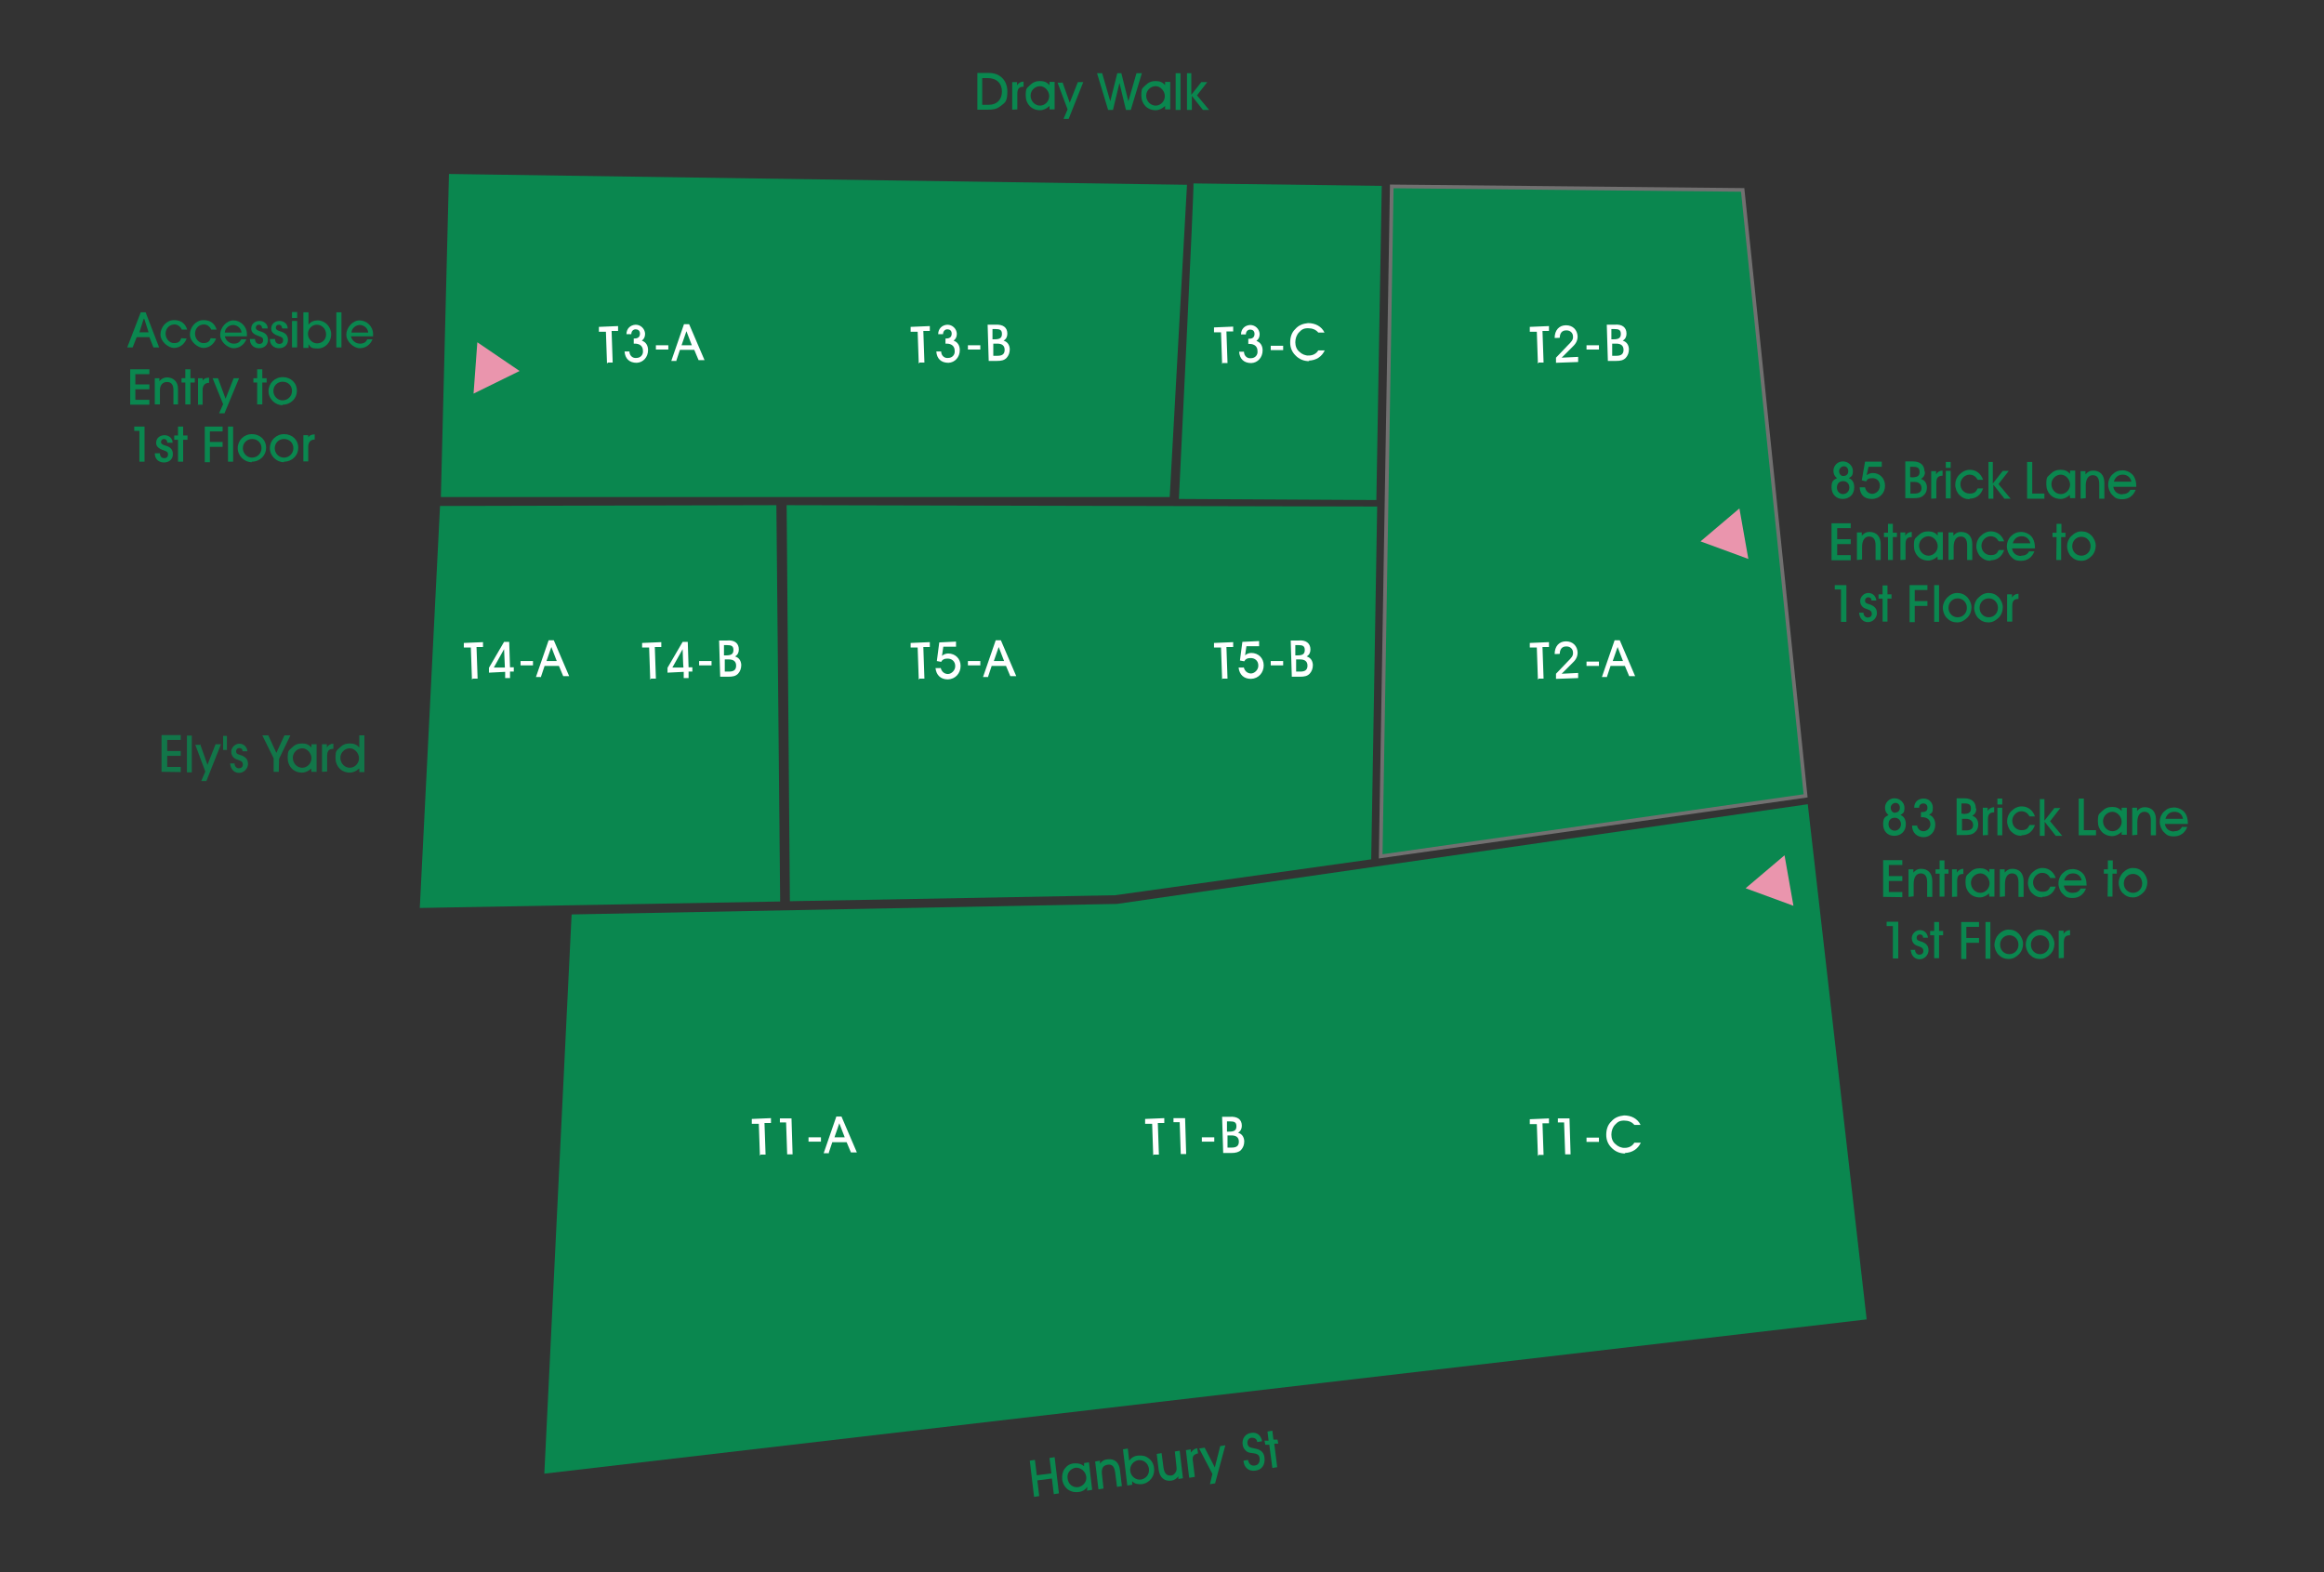 <?xml version="1.0" encoding="utf-8"?>
<!-- Generator: Adobe Illustrator 22.1.0, SVG Export Plug-In . SVG Version: 6.00 Build 0)  -->
<svg version="1.1" id="Layer_1" xmlns="http://www.w3.org/2000/svg" xmlns:xlink="http://www.w3.org/1999/xlink" x="0px" y="0px"
	 viewBox="0 0 860.3 581.9" style="enable-background:new 0 0 860.3 581.9;" xml:space="preserve">
<rect x="0" y="0" width="860.3" height="581.9" fill="#333333" stroke="none"/>
<style type="text/css">
	.st0{fill:#0A874F;}
	.st1{opacity:0.8;}
	.st2{fill:#0A874F;stroke:#717070;stroke-width:1.356;}
	.st3{fill:#FFFFFF;}
	.st4{fill:#EA95AD;}
</style>
<g id="Dray_Walk_">
	<g>
		<path class="st0" d="M361.8,40.6V27h4.3c4.1,0,6.8,2.8,6.8,6.8s-0.9,4.2-2.7,5.6c-1.5,1.1-2.8,1.2-4.6,1.2H361.8L361.8,40.6z
			 M366,38.8c3,0,4.9-1.9,4.9-4.9s-1.9-5-5.3-5h-2v9.9C363.6,38.8,366,38.8,366,38.8z"/>
		<path class="st0" d="M374.7,40.6V30.4h1.8v1.2c0.5-0.9,1.4-1.4,2.4-1.4v1.9c-1.8,0-2.3,0.9-2.3,2.7v5.7L374.7,40.6L374.7,40.6
			L374.7,40.6z"/>
		<path class="st0" d="M388.4,39.3c-0.9,0.9-2.2,1.5-3.4,1.5c-3.1,0-5.3-2.3-5.3-5.4s0.5-2.7,1.5-3.8c1.1-1.1,2.2-1.6,3.8-1.6
			c1.6,0,2.6,0.5,3.5,1.5v-1.2h1.9v10.2h-1.9v-1.2L388.4,39.3L388.4,39.3z M385,39.1c1.8,0,3.4-1.6,3.4-3.5s-1.6-3.7-3.4-3.7
			s-3.5,1.5-3.5,3.5C381.5,37.4,383.1,39.1,385,39.1z"/>
		<path class="st0" d="M393.3,30.4L396,38l3-7.6h2L395.6,44h-1.9l1.5-3.5l-3.7-9.9h2h-0.3L393.3,30.4L393.3,30.4z"/>
		<path class="st0" d="M408,27.1l3,10.4l2.6-10.4h1.5l2.6,10.4l3-10.4h2l-4.1,13.6h-1.8l-2.4-10l-2.4,10h-1.8l-4.1-13.6h2H408
			L408,27.1z"/>
		<path class="st0" d="M431.2,39.3c-0.9,0.9-2.2,1.5-3.4,1.5c-3.1,0-5.3-2.3-5.3-5.4s0.5-2.7,1.5-3.8c1.1-1.1,2.2-1.6,3.8-1.6
			c1.6,0,2.6,0.5,3.5,1.5v-1.2h1.9v10.2h-1.9v-1.2L431.2,39.3L431.2,39.3z M427.8,39.1c1.8,0,3.4-1.6,3.4-3.5s-1.6-3.7-3.4-3.7
			s-3.5,1.5-3.5,3.5C424.3,37.4,425.9,39.1,427.8,39.1z"/>
		<path class="st0" d="M435.2,27.1h1.8v13.6h-1.8V27.1z"/>
		<path class="st0" d="M439.2,27.1h1.8v8l3.7-4.7h2.2l-3.8,4.9l4.5,5.4h-2.3l-4.1-5.2v5.2h-1.8V27.1H439.2z"/>
	</g>
</g>
<g id="Ely_s_Yard_Entrance_" class="st1">
	<g>
		<path class="st0" d="M59.8,285.7v-13.6h7.1v1.8h-5v4.1h5v1.8h-5v4.1h5v1.9L59.8,285.7L59.8,285.7z"/>
		<path class="st0" d="M69.2,272.3H71v13.6h-1.8V272.3z"/>
		<path class="st0" d="M74.1,275.5l2.7,7.6l3-7.6h2l-5.4,13.6h-1.9l1.5-3.5l-3.7-9.9h2H74v-0.2H74.1z"/>
		<path class="st0" d="M84,277.6h-1.4v-5.2H84V277.6z"/>
		<path class="st0" d="M86.8,282.5c0,1.1,0.7,1.9,1.6,1.9s1.5-0.5,1.5-1.4c0-0.8-0.4-1.2-1.2-1.5c-0.9-0.4-1.6-0.5-2-0.9
			c-0.7-0.5-1.1-1.4-1.1-2.3c0-1.6,1.4-3,3-3s2.8,1.1,3,2.8h-1.8c0-0.8-0.5-1.2-1.2-1.2s-1.2,0.5-1.2,1.2c0,1.1,0.8,1.1,2.2,1.6
			c1.5,0.7,2.2,1.5,2.2,3.1s-1.4,3.3-3.3,3.3s-3.1-1.4-3.3-3.5H87l0,0L86.8,282.5z"/>
		<path class="st0" d="M103.2,285.7h-1.9v-5l-4.2-8.5h2.2l3,6.5l3-6.5h2.2l-4.2,8.7L103.2,285.7L103.2,285.7z"/>
		<path class="st0" d="M115.2,284.5c-0.9,0.9-2.2,1.5-3.4,1.5c-3.1,0-5.3-2.3-5.3-5.4s0.5-2.7,1.5-3.8c1.1-1.1,2.2-1.6,3.8-1.6
			s2.6,0.5,3.5,1.5v-1.2h1.9v10.2h-1.9L115.2,284.5L115.2,284.5L115.2,284.5z M111.9,284.2c1.8,0,3.4-1.6,3.4-3.5s-1.6-3.7-3.4-3.7
			s-3.5,1.5-3.5,3.5C108.4,282.6,110,284.2,111.9,284.2z"/>
		<path class="st0" d="M119.2,285.7v-10.2h1.8v1.2c0.5-0.9,1.4-1.4,2.4-1.4v1.9c-1.8,0-2.3,0.9-2.3,2.7v5.7L119.2,285.7L119.2,285.7
			z"/>
		<path class="st0" d="M132.9,284.5c-0.9,0.9-2.2,1.5-3.4,1.5c-3.1,0-5.3-2.3-5.3-5.4s0.5-2.7,1.5-3.8c1.1-1.1,2.2-1.6,3.8-1.6
			s2.6,0.5,3.5,1.5v-4.5h1.9v13.6H133v-1.2L132.9,284.5L132.9,284.5z M129.5,284.2c1.8,0,3.4-1.6,3.4-3.5s-1.6-3.7-3.4-3.7
			s-3.5,1.5-3.5,3.5C126,282.6,127.6,284.2,129.5,284.2z"/>
	</g>
</g>
<g id="Hanbury_St_">
	<g>
		<path class="st0" d="M382.8,554.1l-1.6-13.4l1.9-0.3l0.7,5.7l5.4-0.7l-0.7-5.7l1.9-0.3l1.6,13.4l-1.9,0.3l-0.7-5.8L384,548
			l0.7,5.8L382.8,554.1z"/>
		<path class="st0" d="M402.5,550.4c-0.8,1.1-1.9,1.8-3.3,1.9c-3.1,0.4-5.6-1.6-6-4.7c-0.1-1.4,0.1-2.8,0.9-3.9c0.9-1.2,2-1.9,3.5-2
			c1.4-0.1,2.6,0.1,3.7,1.1v-1.2c-0.1,0,1.8-0.3,1.8-0.3l1.2,10.2l-1.9,0.3L402.5,550.4L402.5,550.4L402.5,550.4z M399.1,550.5
			c1.8-0.3,3.3-2,3-3.9c-0.3-2-2-3.4-3.9-3.3c-1.9,0.3-3.3,1.9-3,3.9C395.4,549.5,397.2,550.7,399.1,550.5z"/>
		<path class="st0" d="M406.6,551.2l-1.2-10.2l1.8-0.3v1.1c0.8-1.1,1.6-1.5,2.8-1.6c2.6-0.3,4.3,1.1,4.6,4.1l0.7,5.8l-1.8,0.3
			l-0.7-5.4c-0.3-2.2-1.2-3.1-2.8-2.8c-1.9,0.3-2.4,1.6-2,4.2l0.5,4.6l-1.8,0.3L406.6,551.2L406.6,551.2z"/>
		<path class="st0" d="M419.2,549.6l-1.9,0.3l-1.6-13.4l1.8-0.3l0.5,4.5c0.8-1.1,1.9-1.8,3.4-1.9c1.5-0.1,2.7,0.1,3.9,1.1
			c1.1,0.8,1.8,2.2,1.9,3.5c0.4,3-1.6,5.6-4.6,6c-1.2,0.1-2.6-0.1-3.5-1.1v1.2h0.1L419.2,549.6z M422.3,547.7c1.9-0.3,3.3-1.9,3-4.1
			c-0.3-2-2-3.3-3.9-3.1c-1.8,0.3-3.3,2-3,4.1c0.3,1.9,2,3.3,3.8,3.1H422.3z"/>
		<path class="st0" d="M436.2,547.6v-1.1c-0.7,0.9-1.6,1.5-2.7,1.6c-2.4,0.3-4.2-1.1-4.6-4.1l-0.7-5.8l1.8-0.3l0.7,5.3
			c0.3,2.2,1.2,3.1,2.7,3c0.9,0,1.6-0.7,2-1.6c0.3-0.7,0.1-1.6,0-2.7l-0.5-4.6l1.8-0.3l1.2,10.2l-1.8,0.3L436.2,547.6L436.2,547.6z"
			/>
		<path class="st0" d="M440.2,547l-1.2-10.2l1.8-0.3v1.2c0.7-0.9,1.4-1.5,2.4-1.6l0.3,1.9c-1.8,0.4-2.2,1.2-1.9,3l0.7,5.7l-1.8,0.3
			L440.2,547L440.2,547z"/>
		<path class="st0" d="M446,536l3.7,7.2l2-7.9l1.9-0.3l-3.8,14.1l-1.9,0.3l0.9-3.8l-4.9-9.4l1.9-0.3l0,0h0.2V536z"/>
		<path class="st0" d="M462,540.5c0.3,1.4,1.2,2.2,2.4,2c1.4-0.1,2-1.2,1.9-2.6c-0.1-1.5-1.1-1.8-2.6-2c-0.9-0.1-1.9-0.1-2.8-1.2
			c-0.5-0.5-0.8-1.2-0.9-2c-0.3-2.3,1.1-4.1,3.3-4.3c2-0.3,3.5,0.9,3.9,3.1l-1.8,0.3c-0.1-1.1-0.9-1.6-2-1.6s-1.8,1.1-1.6,2.2
			c0,0.4,0.3,0.8,0.5,1.1c0.7,0.5,1.6,0.5,2.7,0.8c1.9,0.4,3,1.6,3.1,3.4c0.3,2.6-1.1,4.5-3.5,4.7c-2.3,0.3-4.1-1.1-4.3-3.7l1.8-0.3
			l0,0L462,540.5z"/>
		<path class="st0" d="M469.9,534.8h-1.5c0,0.1-0.3-1.5-0.3-1.5h1.5c0-0.1-0.4-3.4-0.4-3.4l1.8-0.3l0.4,3.3h1.5
			c0-0.1,0.3,1.5,0.3,1.5h-1.5c0,0.1,1.1,8.7,1.1,8.7l-1.8,0.3l-1.1-8.4l0,0V534.8z"/>
	</g>
</g>
<g id="_1st_Floor_-2">
	<g>
		<path class="st0" d="M678.7,174.3c0-1.9,1.5-3.5,3.5-3.5s3.7,1.6,3.7,3.5s-0.5,2-1.5,2.7c1.4,0.5,2,1.8,2,3.4
			c0,2.6-1.8,4.3-4.3,4.3s-4.1-1.9-4.1-4.3s0.7-2.7,2-3.4C679.1,176.3,678.7,175.3,678.7,174.3z M682.2,182.9c1.4,0,2.4-1.1,2.4-2.4
			c0-1.4-0.9-2.4-2.3-2.4s-2.3,0.9-2.3,2.4s1.1,2.4,2.3,2.4l0,0H682.2z M682.4,176.2c1.1,0,1.8-0.7,1.8-1.8s-0.7-1.8-1.6-1.8
			c-0.9,0-1.8,0.8-1.8,1.8S681.5,176.3,682.4,176.2L682.4,176.2L682.4,176.2z"/>
		<path class="st0" d="M690.4,180.4c0.3,1.5,1.4,2.4,2.7,2.4s2.8-1.2,2.8-3s-1.2-2.8-2.8-2.8s-1.8,0.4-2.3,1.2l-1.6-0.4l1.2-6.9h6.2
			v1.9h-4.9l-0.7,3.1c0.7-0.5,1.4-0.8,2.3-0.8c2.6,0,4.5,2,4.5,4.7s-2,4.9-4.9,4.9s-4.3-1.6-4.5-4.3L690.4,180.4L690.4,180.4
			L690.4,180.4z"/>
		<path class="st0" d="M712.6,174.7c0,1.1-0.5,2-1.5,2.6c1.4,0.4,2.2,1.6,2.2,3.1s-0.5,2.4-1.4,3.1c-0.9,0.8-2.2,0.9-3.5,0.9h-3.1
			v-13.6h2.8c2.8,0,4.3,1.4,4.3,3.7l0,0L712.6,174.7z M708.7,182.7c1.8,0,2.6-0.7,2.6-2c0-1.4-0.9-2.3-2.6-2.3h-1.5v4.3H708.7z
			 M707.8,176.7c1.9,0,2.8-0.5,2.8-2s-0.8-1.9-2.4-1.9h-1.1v3.8L707.8,176.7L707.8,176.7z"/>
		<path class="st0" d="M714.9,184.6v-10.2h1.8v1.2c0.5-0.9,1.4-1.4,2.4-1.4v1.9c-1.8,0-2.3,0.9-2.3,2.7v5.7L714.9,184.6L714.9,184.6
			L714.9,184.6z"/>
		<path class="st0" d="M720.3,173.2V171h1.8v2.2H720.3z M720.3,174.3h1.8v10.2h-1.8V174.3z"/>
		<path class="st0" d="M729.1,184.8c-1.5,0-2.7-0.5-3.8-1.6c-0.9-0.9-1.5-2.4-1.5-3.8s0.5-2.7,1.5-3.7c1.1-1.1,2.4-1.8,3.9-1.8
			c2.3,0,4.1,1.4,4.9,3.7h-2c-0.7-1.2-1.6-1.9-3.1-1.9s-3.3,1.5-3.3,3.5s1.5,3.5,3.4,3.5s2.4-0.7,3-1.9h2c-0.8,2.4-2.6,3.8-5,3.8
			l0,0L729.1,184.8L729.1,184.8z"/>
		<path class="st0" d="M735.9,171h1.8v8l3.7-4.7h2.2l-3.8,4.9l4.5,5.4H742l-4.1-5.2v5.2h-1.8V171l0,0H735.9z"/>
		<path class="st0" d="M750.4,184.6V171h1.9v11.7h4.5v1.9L750.4,184.6L750.4,184.6z"/>
		<path class="st0" d="M766.2,183.2c-0.9,0.9-2.2,1.5-3.4,1.5c-3.1,0-5.3-2.3-5.3-5.4c0-3.1,0.5-2.7,1.5-3.8
			c1.1-1.1,2.2-1.6,3.8-1.6s2.6,0.5,3.5,1.5v-1.2h1.9v10.2h-1.9L766.2,183.2L766.2,183.2L766.2,183.2z M762.9,182.9
			c1.8,0,3.4-1.6,3.4-3.5s-1.6-3.7-3.4-3.7c-1.8,0-3.5,1.5-3.5,3.5C759.4,181.3,761,182.9,762.9,182.9z"/>
		<path class="st0" d="M770.2,184.6v-10.2h1.8v1.2c0.8-0.9,1.6-1.4,2.8-1.4c2.6,0,4.2,1.6,4.2,4.6v5.8h-1.9v-5.4
			c0-2.2-0.8-3.3-2.4-3.3c-1.6,0-2.6,1.4-2.6,3.9v4.6L770.2,184.6L770.2,184.6L770.2,184.6z"/>
		<path class="st0" d="M785.8,182.9c1.2,0,2.3-0.5,2.8-1.6h2c-0.9,2.3-2.7,3.5-4.9,3.5s-2.7-0.5-3.8-1.6c-0.9-0.9-1.5-2.4-1.5-3.8
			c0-1.4,0.5-2.7,1.5-3.7c1.1-1.1,2.3-1.6,3.8-1.6s3.4,0.8,4.3,2.4c0.5,0.9,0.8,2,0.8,3.4v0.3h-8.5c0.3,1.8,1.6,2.8,3.4,2.8l0,0
			v-0.1H785.8z M785.8,175.7c-1.6,0-2.8,0.9-3.3,2.6h6.5C788.7,176.7,787.4,175.7,785.8,175.7L785.8,175.7L785.8,175.7z"/>
		<path class="st0" d="M678,207.3v-13.6h7.1v1.8h-5v4.1h5v1.8h-5v4.1h5v1.9H678V207.3z"/>
		<path class="st0" d="M687.4,207.3v-10.2h1.8v1.2c0.8-0.9,1.6-1.4,2.8-1.4c2.6,0,4.2,1.6,4.2,4.6v5.8h-1.9v-5.4
			c0-2.2-0.8-3.3-2.4-3.3c-1.6,0-2.6,1.4-2.6,3.9v4.6L687.4,207.3L687.4,207.3L687.4,207.3z"/>
		<path class="st0" d="M698.9,198.8h-1.5v-1.6h1.5v-3.3h1.8v3.3h1.5v1.6h-1.5v8.5h-1.8V198.8z"/>
		<path class="st0" d="M703.5,207.3v-10.2h1.8v1.2c0.5-0.9,1.4-1.4,2.4-1.4v1.9c-1.8,0-2.3,0.9-2.3,2.7v5.7L703.5,207.3L703.5,207.3
			L703.5,207.3z"/>
		<path class="st0" d="M717.2,206c-0.9,0.9-2.2,1.5-3.4,1.5c-3.1,0-5.3-2.3-5.3-5.4s0.5-2.7,1.5-3.8c1.1-1.1,2.2-1.6,3.8-1.6
			s2.6,0.5,3.5,1.5V197h1.9v10.2h-1.9L717.2,206L717.2,206L717.2,206z M713.9,205.7c1.8,0,3.4-1.6,3.4-3.5s-1.6-3.7-3.4-3.7
			c-1.8,0-3.5,1.5-3.5,3.5C710.4,204.1,712.1,205.7,713.9,205.7z"/>
		<path class="st0" d="M721.3,207.3v-10.2h1.8v1.2c0.8-0.9,1.6-1.4,2.8-1.4c2.6,0,4.2,1.6,4.2,4.6v5.8h-1.9v-5.4
			c0-2.2-0.8-3.3-2.4-3.3c-1.6,0-2.6,1.4-2.6,3.9v4.6L721.3,207.3L721.3,207.3L721.3,207.3z"/>
		<path class="st0" d="M736.9,207.6c-1.5,0-2.7-0.5-3.8-1.6c-0.9-0.9-1.5-2.4-1.5-3.8c0-1.4,0.5-2.7,1.5-3.7
			c1.1-1.1,2.4-1.8,3.9-1.8c2.3,0,4.1,1.4,4.9,3.7h-2c-0.7-1.2-1.6-1.9-3.1-1.9s-3.3,1.5-3.3,3.5s1.5,3.5,3.4,3.5s2.4-0.7,3-1.9h2
			c-0.8,2.4-2.6,3.8-5,3.8l0,0L736.9,207.6L736.9,207.6z"/>
		<path class="st0" d="M748.3,205.7c1.2,0,2.3-0.5,2.8-1.6h2c-0.9,2.3-2.7,3.5-4.9,3.5s-2.7-0.5-3.8-1.6c-0.9-0.9-1.5-2.4-1.5-3.8
			c0-1.4,0.5-2.7,1.5-3.7c1.1-1.1,2.3-1.6,3.8-1.6s3.4,0.8,4.3,2.4c0.5,0.9,0.8,2,0.8,3.4v0.3h-8.5c0.3,1.8,1.6,2.8,3.4,2.8l0,0
			v-0.1H748.3z M748.4,198.5c-1.6,0-2.8,0.9-3.3,2.6h6.5C751.2,199.5,750,198.5,748.4,198.5L748.4,198.5L748.4,198.5z"/>
		<path class="st0" d="M761.3,198.8h-1.5v-1.6h1.5v-3.3h1.8v3.3h1.5v1.6H763v8.5h-1.8L761.3,198.8L761.3,198.8z"/>
		<path class="st0" d="M766.7,198.5c1.1-1.1,2.3-1.8,3.8-1.8s2.7,0.5,3.8,1.6c0.9,1.1,1.5,2.3,1.5,3.7s-0.5,2.8-1.5,3.8
			c-1.1,1.1-2.3,1.8-3.8,1.8s-2.7-0.5-3.8-1.6c-0.9-0.9-1.5-2.4-1.5-3.8C765.2,200.8,765.7,199.5,766.7,198.5z M770.5,205.7
			c1.9,0,3.4-1.5,3.4-3.5s-1.5-3.5-3.4-3.5s-3.4,1.5-3.4,3.5S768.6,205.7,770.5,205.7z"/>
		<path class="st0" d="M681.5,230.1v-11.9h-2.3v-1.6h4.3v13.6h-2V230.1z"/>
		<path class="st0" d="M689.8,226.7c0,1.1,0.7,1.9,1.6,1.9c0.9,0,1.5-0.5,1.5-1.4c0-0.8-0.4-1.2-1.2-1.5c-0.9-0.4-1.6-0.5-2-0.9
			c-0.7-0.5-1.1-1.4-1.1-2.3c0-1.6,1.4-3,3-3s2.8,1.1,3,2.8h-1.8c0-0.8-0.5-1.2-1.2-1.2s-1.2,0.5-1.2,1.2c0,1.1,0.8,1.1,2.2,1.6
			c1.5,0.7,2.2,1.5,2.2,3.1s-1.4,3.3-3.3,3.3s-3.1-1.4-3.3-3.5h1.8l0,0L689.8,226.7z"/>
		<path class="st0" d="M696.9,221.6h-1.5V220h1.5v-3.3h1.8v3.3h1.5v1.6h-1.5v8.5h-1.8V221.6z"/>
		<path class="st0" d="M706.9,216.6h6.6v1.8h-4.7v4.1h4.7v1.8h-4.7v6h-1.9L706.9,216.6L706.9,216.6z"/>
		<path class="st0" d="M716,216.6h1.8v13.6H716V216.6z"/>
		<path class="st0" d="M720.7,221.3c1.1-1.1,2.3-1.8,3.8-1.8s2.7,0.5,3.8,1.6c0.9,1.1,1.5,2.3,1.5,3.7s-0.5,2.8-1.5,3.8
			c-1.1,1.1-2.3,1.8-3.8,1.8s-2.7-0.5-3.8-1.6c-0.9-0.9-1.5-2.4-1.5-3.8C719.2,223.6,719.8,222.3,720.7,221.3z M724.7,228.5
			c1.9,0,3.4-1.5,3.4-3.5s-1.5-3.5-3.4-3.5s-3.4,1.5-3.4,3.5S722.8,228.5,724.7,228.5z"/>
		<path class="st0" d="M732.3,221.3c1.1-1.1,2.3-1.8,3.8-1.8s2.7,0.5,3.8,1.6c0.9,1.1,1.5,2.3,1.5,3.7s-0.5,2.8-1.5,3.8
			c-1.1,1.1-2.3,1.8-3.8,1.8s-2.7-0.5-3.8-1.6c-0.9-0.9-1.5-2.4-1.5-3.8C730.8,223.6,731.3,222.3,732.3,221.3z M736.2,228.5
			c1.9,0,3.4-1.5,3.4-3.5s-1.5-3.5-3.4-3.5s-3.4,1.5-3.4,3.5S734.3,228.5,736.2,228.5z"/>
		<path class="st0" d="M743,230.1V220h1.8v1.2c0.5-0.9,1.4-1.4,2.4-1.4v1.9c-1.8,0-2.3,0.9-2.3,2.7v5.7L743,230.1L743,230.1
			L743,230.1z"/>
	</g>
</g>
<g id="_1st_Floor_-3">
	<g>
		<path class="st0" d="M697.8,299c0-1.9,1.5-3.5,3.5-3.5s3.7,1.6,3.7,3.5s-0.5,2-1.5,2.7c1.4,0.5,2,1.8,2,3.4c0,2.6-1.8,4.3-4.3,4.3
			c-2.6,0-4.1-1.9-4.1-4.3s0.7-2.7,2-3.4C698.2,301,697.8,300.1,697.8,299z M701.3,307.5c1.4,0,2.4-1.1,2.4-2.4s-0.9-2.4-2.3-2.4
			s-2.3,0.9-2.3,2.4s1.1,2.4,2.3,2.4l0,0H701.3z M701.5,300.8c1.1,0,1.8-0.7,1.8-1.8s-0.7-1.8-1.6-1.8c-0.9,0-1.8,0.8-1.8,1.8
			s0.7,1.9,1.6,1.9l0,0V300.8z"/>
		<path class="st0" d="M709.6,305.1c0,1.5,1.1,2.6,2.4,2.6s2.6-1.1,2.6-2.6s-1.1-2.6-3-2.6s-0.3,0-0.5,0v-1.9h0.4c1.4,0,2-0.5,2-1.6
			s-0.7-1.6-1.5-1.6s-1.6,0.5-1.6,1.6h-1.8c0-2.2,1.5-3.4,3.5-3.4s3.4,1.5,3.4,3.4s-0.4,1.9-1.4,2.6c1.5,0.5,2.3,1.9,2.3,3.7
			c0,2.6-1.9,4.6-4.3,4.6c-2.4,0-4.3-1.6-4.3-4.3h1.8L709.6,305.1L709.6,305.1z"/>
		<path class="st0" d="M731.6,299.4c0,1.1-0.5,2-1.5,2.6c1.4,0.4,2.2,1.6,2.2,3.1s-0.5,2.4-1.4,3.1c-0.9,0.8-2.2,0.9-3.5,0.9h-3.1
			v-13.6h2.8c2.8,0,4.3,1.4,4.3,3.7l0,0L731.6,299.4z M727.8,307.4c1.8,0,2.6-0.7,2.6-2s-0.9-2.3-2.6-2.3h-1.5v4.3H727.8z
			 M726.8,301.3c1.9,0,2.8-0.5,2.8-2s-0.8-1.9-2.4-1.9h-1.1v3.8h0.7V301.3z"/>
		<path class="st0" d="M734,309.2V299h1.8v1.2c0.5-0.9,1.4-1.4,2.4-1.4v1.9c-1.8,0-2.3,0.9-2.3,2.7v5.7L734,309.2L734,309.2
			L734,309.2z"/>
		<path class="st0" d="M739.4,297.8v-2.2h1.8v2.2H739.4z M739.4,299h1.8v10.2h-1.8V299z"/>
		<path class="st0" d="M748.3,309.4c-1.5,0-2.7-0.5-3.8-1.6c-0.9-0.9-1.5-2.4-1.5-3.8s0.5-2.7,1.5-3.7c1.1-1.1,2.4-1.8,3.9-1.8
			c2.3,0,4.1,1.4,4.9,3.7h-2c-0.7-1.2-1.6-1.9-3.1-1.9s-3.3,1.5-3.3,3.5s1.5,3.5,3.4,3.5s2.4-0.7,3-1.9h2c-0.8,2.4-2.6,3.8-5,3.8
			l0,0L748.3,309.4L748.3,309.4z"/>
		<path class="st0" d="M755,295.8h1.8v8l3.7-4.7h2.2l-3.8,4.9l4.5,5.4H761l-4.1-5.2v5.2h-1.8v-13.6l0,0L755,295.8L755,295.8z"/>
		<path class="st0" d="M769.5,309.2v-13.6h1.9v11.7h4.5v1.9H769.5z"/>
		<path class="st0" d="M785.3,308c-0.9,0.9-2.2,1.5-3.4,1.5c-3.1,0-5.3-2.3-5.3-5.4s0.5-2.7,1.5-3.8c1.1-1.1,2.2-1.6,3.8-1.6
			s2.6,0.5,3.5,1.5V299h1.9v10h-1.9v-1.2l0,0L785.3,308z M782,307.7c1.8,0,3.4-1.6,3.4-3.5s-1.6-3.7-3.4-3.7c-1.8,0-3.5,1.5-3.5,3.5
			S780.1,307.7,782,307.7z"/>
		<path class="st0" d="M789.3,309.2V299h1.8v1.2c0.8-0.9,1.6-1.4,2.8-1.4c2.6,0,4.2,1.6,4.2,4.6v5.8h-1.9v-5.4
			c0-2.2-0.8-3.3-2.4-3.3c-1.6,0-2.6,1.4-2.6,3.9v4.6L789.3,309.2L789.3,309.2L789.3,309.2z"/>
		<path class="st0" d="M804.9,307.7c1.2,0,2.3-0.5,2.8-1.6h2c-0.9,2.3-2.7,3.5-4.9,3.5s-2.7-0.5-3.8-1.6c-0.9-0.9-1.5-2.4-1.5-3.8
			s0.5-2.7,1.5-3.7c1.1-1.1,2.3-1.6,3.8-1.6s3.4,0.8,4.3,2.4c0.5,0.9,0.8,2,0.8,3.4v0.3h-8.5c0.3,1.8,1.6,2.8,3.4,2.8l0,0v-0.1
			H804.9z M804.9,300.5c-1.6,0-2.8,0.9-3.3,2.6h6.5C807.8,301.4,806.6,300.5,804.9,300.5L804.9,300.5L804.9,300.5z"/>
		<path class="st0" d="M697.1,332v-13.6h7.1v1.8h-5v4.1h5v1.8h-5v4.1h5v1.9L697.1,332L697.1,332z"/>
		<path class="st0" d="M706.5,332v-10.2h1.8v1.2c0.8-0.9,1.6-1.4,2.8-1.4c2.6,0,4.2,1.6,4.2,4.6v5.8h-1.9v-5.4
			c0-2.2-0.8-3.3-2.4-3.3c-1.6,0-2.6,1.4-2.6,3.9v4.6L706.5,332L706.5,332L706.5,332z"/>
		<path class="st0" d="M718,323.4h-1.5v-1.6h1.5v-3.3h1.8v3.3h1.5v1.6h-1.5v8.5H718V323.4z"/>
		<path class="st0" d="M722.6,332v-10.2h1.8v1.2c0.5-0.9,1.4-1.4,2.4-1.4v1.9c-1.8,0-2.3,0.9-2.3,2.7v5.7L722.6,332L722.6,332
			L722.6,332z"/>
		<path class="st0" d="M736.3,330.7c-0.9,0.9-2.2,1.5-3.4,1.5c-3.1,0-5.3-2.3-5.3-5.4s0.5-2.7,1.5-3.8c1.1-1.1,2.2-1.6,3.8-1.6
			s2.6,0.5,3.5,1.5v-1.2h1.9v10.2h-1.9L736.3,330.7L736.3,330.7L736.3,330.7z M733.1,330.5c1.8,0,3.4-1.6,3.4-3.5s-1.6-3.7-3.4-3.7
			c-1.8,0-3.5,1.5-3.5,3.5S731.2,330.5,733.1,330.5z"/>
		<path class="st0" d="M740.3,332v-10.2h1.8v1.2c0.8-0.9,1.6-1.4,2.8-1.4c2.6,0,4.2,1.6,4.2,4.6v5.8h-1.9v-5.4
			c0-2.2-0.8-3.3-2.4-3.3s-2.6,1.4-2.6,3.9v4.6L740.3,332L740.3,332L740.3,332z"/>
		<path class="st0" d="M756,332.2c-1.5,0-2.7-0.5-3.8-1.6c-0.9-0.9-1.5-2.4-1.5-3.8s0.5-2.7,1.5-3.7c1.1-1.1,2.4-1.8,3.9-1.8
			c2.3,0,4.1,1.4,4.9,3.7h-2c-0.7-1.2-1.6-1.9-3.1-1.9s-3.3,1.5-3.3,3.5s1.5,3.5,3.4,3.5s2.4-0.7,3-1.9h2c-0.8,2.4-2.6,3.8-5,3.8
			l0,0L756,332.2L756,332.2z"/>
		<path class="st0" d="M767.4,330.5c1.2,0,2.3-0.5,2.8-1.6h2c-0.9,2.3-2.7,3.5-4.9,3.5s-2.7-0.5-3.8-1.6c-0.9-0.9-1.5-2.4-1.5-3.8
			s0.5-2.7,1.5-3.7c1.1-1.1,2.3-1.6,3.8-1.6s3.4,0.8,4.3,2.4c0.5,0.9,0.8,2,0.8,3.4v0.3H764C764.3,329.6,765.6,330.6,767.4,330.5
			L767.4,330.5L767.4,330.5z M767.4,323.3c-1.6,0-2.8,0.9-3.3,2.6h6.5C770.2,324.2,769,323.3,767.4,323.3L767.4,323.3L767.4,323.3z"
			/>
		<path class="st0" d="M780.3,323.4h-1.5v-1.6h1.5v-3.3h1.8v3.3h1.5v1.6H782v8.5h-1.8L780.3,323.4L780.3,323.4z"/>
		<path class="st0" d="M785.8,323.1c1.1-1.1,2.3-1.8,3.8-1.8s2.7,0.5,3.8,1.6c0.9,1.1,1.5,2.3,1.5,3.7c0,1.4-0.5,2.8-1.5,3.8
			c-1.1,1.1-2.3,1.8-3.8,1.8s-2.7-0.5-3.8-1.6c-0.9-0.9-1.5-2.4-1.5-3.8C784.3,325.4,784.9,324.1,785.8,323.1z M789.6,330.5
			c1.9,0,3.4-1.5,3.4-3.5s-1.5-3.5-3.4-3.5s-3.4,1.5-3.4,3.5C786.2,329,787.7,330.5,789.6,330.5z"/>
		<path class="st0" d="M700.7,354.7v-11.9h-2.3v-1.6h4.3v13.6h-2V354.7z"/>
		<path class="st0" d="M708.9,351.5c0,1.1,0.7,1.9,1.6,1.9c0.9,0,1.5-0.5,1.5-1.4c0-0.8-0.4-1.2-1.2-1.5c-0.9-0.4-1.6-0.5-2-0.9
			c-0.7-0.5-1.1-1.4-1.1-2.3c0-1.6,1.4-3,3-3s2.8,1.1,3,2.8h-1.8c0-0.8-0.5-1.2-1.2-1.2s-1.2,0.5-1.2,1.2c0,1.1,0.8,1.1,2.2,1.6
			c1.5,0.7,2.2,1.5,2.2,3.1s-1.4,3.3-3.3,3.3s-3.1-1.4-3.3-3.5h1.8l0,0L708.9,351.5z"/>
		<path class="st0" d="M716,346.2h-1.5v-1.6h1.5v-3.3h1.8v3.3h1.5v1.6h-1.5v8.5H716V346.2z"/>
		<path class="st0" d="M726,341.3h6.6v1.8h-4.7v4.1h4.7v1.8h-4.7v6H726V341.3L726,341.3L726,341.3z"/>
		<path class="st0" d="M735,341.3h1.8v13.6H735V341.3z"/>
		<path class="st0" d="M739.8,345.9c1.1-1.1,2.3-1.8,3.8-1.8s2.7,0.5,3.8,1.6c0.9,1.1,1.5,2.3,1.5,3.7c0,1.4-0.5,2.8-1.5,3.8
			c-1.1,1.1-2.3,1.8-3.8,1.8s-2.7-0.5-3.8-1.6c-0.9-0.9-1.5-2.4-1.5-3.8C738.4,348.2,738.9,346.9,739.8,345.9z M743.8,353.2
			c1.9,0,3.4-1.5,3.4-3.5s-1.5-3.5-3.4-3.5s-3.4,1.5-3.4,3.5S741.9,353.2,743.8,353.2z"/>
		<path class="st0" d="M751.4,345.9c1.1-1.1,2.3-1.8,3.8-1.8s2.7,0.5,3.8,1.6c0.9,1.1,1.5,2.3,1.5,3.7c0,1.4-0.5,2.8-1.5,3.8
			c-1.1,1.1-2.3,1.8-3.8,1.8s-2.7-0.5-3.8-1.6c-0.9-0.9-1.5-2.4-1.5-3.8S750.4,346.9,751.4,345.9z M755.2,353.2
			c1.9,0,3.4-1.5,3.4-3.5s-1.5-3.5-3.4-3.5s-3.4,1.5-3.4,3.5S753.3,353.2,755.2,353.2z"/>
		<path class="st0" d="M762.1,354.7v-10.2h1.8v1.2c0.5-0.9,1.4-1.4,2.4-1.4v1.9c-1.8,0-2.3,0.9-2.3,2.7v5.7L762.1,354.7L762.1,354.7
			L762.1,354.7z"/>
	</g>
</g>
<path id="Path_562" class="st2" d="M515.2,69.2L511.1,317l157.3-22.4L645.1,70.3L515.2,69l0,0V69.2z"/>
<g id="T2-A">
	<g>
		<path class="st3" d="M569.3,251.4l-0.4-11.7h-2.6V238l7.1-0.3v1.8H571l0.4,11.7h-1.9v0.3h-0.2V251.4z"/>
		<path class="st3" d="M576,251.3v-1.9l4.5-4.7c1.1-1.1,1.9-1.9,1.8-3.1c0-1.4-1.1-2.4-2.6-2.3c-1.5,0-2.3,1.1-2.3,2.7l0,0
			c0,0.1-1.9,0.1-1.9,0.1l0,0c0-2.8,1.6-4.7,4.2-4.7s4.2,1.8,4.3,4.1c0,1.4-0.5,2.6-1.8,3.8l-4.1,4.1l6.1-0.3v1.9l-8.4,0.3h0.1v0
			H576z"/>
		<path class="st3" d="M587.3,246.7v-1.8h4.6c0-0.1,0,1.6,0,1.6h-4.6V246.7z"/>
		<path class="st3" d="M595,250.6h-2l4.7-13.6h1.9l5.7,13.3h-2.2l-1.6-3.8h-5.3c0,0.1-1.4,4.2-1.4,4.2L595,250.6L595,250.6
			L595,250.6z M598.8,239.5l-1.8,5.2h3.8L598.8,239.5z"/>
	</g>
</g>
<g id="T2-B">
	<g>
		<path class="st3" d="M569.3,134.5l-0.4-11.7h-2.6V121l7.1-0.3v1.8H571l0.4,11.7h-1.9v0.3H569.3z"/>
		<path class="st3" d="M576,134.3v-1.9l4.5-4.7c1.1-1.1,1.9-1.9,1.8-3.1c0-1.4-1.1-2.4-2.6-2.3c-1.5,0-2.3,1.1-2.3,2.7l0,0
			c0,0.1-1.9,0.1-1.9,0.1l0,0c0-2.8,1.6-4.7,4.2-4.7s4.2,1.8,4.3,4.1c0,1.4-0.5,2.6-1.8,3.8l-4.1,4.1l6.1-0.3v1.9l-8.4,0.3h0.1l0,0
			H576z"/>
		<path class="st3" d="M587.3,129.6v-1.8h4.6c0-0.1,0,1.6,0,1.6h-4.6V129.6z"/>
		<path class="st3" d="M602.1,123.5c0,1.1-0.4,2-1.4,2.6c1.4,0.4,2.2,1.5,2.3,3.1c0,1.4-0.4,2.4-1.2,3.3c-0.9,0.9-2,1.1-3.5,1.1
			h-3.1l-0.4-13.4h2.8C600.5,119.9,602.1,121.2,602.1,123.5L602.1,123.5L602.1,123.5z M597.3,125.6c1.9,0,2.7-0.5,2.7-2
			s-0.8-1.8-2.4-1.8h-1.1v3.8H597.3L597.3,125.6z M598.4,131.7c1.8,0,2.6-0.7,2.6-2.2c0-1.5-0.9-2.3-2.7-2.3h-1.5v4.5H598.4z"/>
	</g>
</g>
<g id="T1-C">
	<g>
		<path class="st3" d="M514.8,409.1l-1.5-14.1l-3,0.3l-0.3-2.2l8.4-0.9l0.3,2.2l-3,0.3l1.5,14.1l-2.3,0.3l0,0L514.8,409.1z"/>
		<path class="st3" d="M525.9,407.9l-1.5-14.4l-2.8,0.3v-1.9c-0.1,0,5-0.5,5-0.5l1.8,16.3L525.9,407.9L525.9,407.9L525.9,407.9z"/>
		<path class="st3" d="M533.9,401.9l-0.3-2l5.6-0.5l0.3,2L533.9,401.9z"/>
		<path class="st3" d="M550.4,405.6c-2.4,0.3-4.6-0.4-6.5-2.2c-1.5-1.4-2.4-3.3-2.7-5.6c-0.3-2.3,0.4-4.5,1.9-6.2
			c1.4-1.8,3.3-2.7,5.6-3c3.4-0.4,6.1,1.1,7.7,3.8l-2.7,0.3c-1.2-1.4-2.8-1.9-4.7-1.8c-1.5,0.1-2.8,0.9-3.8,2.2
			c-1.1,1.4-1.5,3-1.4,4.5c0.1,1.8,0.9,3.3,2.2,4.2c1.2,1.1,2.8,1.5,4.3,1.4c1.9-0.1,3.4-1.1,4.2-2.6l2.8-0.3
			c-1.1,3-3.5,4.9-6.8,5.2h-0.1V405.6z"/>
	</g>
</g>
<path id="Path_563" class="st0" d="M439.4,68.4L433,184H163.2l3-119.6L439.4,68.4L439.4,68.4L439.4,68.4z"/>
<g id="T3-A">
	<g>
		<path class="st3" d="M224.7,134.5l-0.4-11.7h-2.6V121l7.1-0.3v1.8h-2.4l0.4,11.7h-1.9v0.3H224.7z"/>
		<path class="st3" d="M233,130.1c0,1.5,1.2,2.6,2.6,2.4c1.5,0,2.6-1.2,2.4-2.7c0-1.6-1.1-2.6-3-2.6h-0.4v-1.9h0.3
			c1.4,0,2-0.7,2-1.8c0-1.1-0.7-1.6-1.6-1.6s-1.6,0.7-1.6,1.8h-1.8c0-2,1.4-3.4,3.4-3.5c1.9,0,3.4,1.5,3.5,3.3
			c0,1.1-0.3,1.9-1.2,2.6c1.5,0.5,2.3,1.8,2.3,3.5c0,2.6-1.8,4.6-4.2,4.7c-2.7,0-4.3-1.5-4.5-4.2H233z"/>
		<path class="st3" d="M242.8,129.6v-1.8h4.6c0-0.1,0,1.6,0,1.6h-4.6V129.6z"/>
		<path class="st3" d="M250.5,133.6h-2l4.7-13.6h1.9l5.7,13.3h-2.2l-1.6-3.8h-5.3c0,0.1-1.4,4.2-1.4,4.2h0.1v-0.1H250.5z
			 M254.1,122.6l-1.8,5.2h3.8L254.1,122.6z"/>
	</g>
</g>
<g id="T3-B">
	<g>
		<path class="st3" d="M340.1,134.5l-0.4-11.7h-2.6V121l7.1-0.3v1.8h-2.4l0.4,11.7h-1.9v0.3H340.1z"/>
		<path class="st3" d="M348.4,130.1c0,1.5,1.2,2.6,2.6,2.4c1.5,0,2.6-1.2,2.4-2.7c0-1.6-1.1-2.6-3-2.6H350v-1.9h0.3
			c1.4,0,2-0.7,2-1.8c0-1.1-0.7-1.6-1.6-1.6s-1.6,0.7-1.6,1.8h-1.8c0-2,1.4-3.4,3.4-3.5c1.9,0,3.4,1.5,3.5,3.3
			c0,1.1-0.3,1.9-1.2,2.6c1.5,0.5,2.3,1.8,2.3,3.5c0,2.6-1.8,4.6-4.2,4.7c-2.7,0-4.3-1.5-4.5-4.2H348.4z"/>
		<path class="st3" d="M358.3,129.6v-1.8h4.6c0-0.1,0,1.6,0,1.6h-4.6V129.6z"/>
		<path class="st3" d="M372.9,123.5c0,1.1-0.4,2-1.4,2.6c1.4,0.4,2.2,1.5,2.3,3.1c0,1.4-0.4,2.4-1.2,3.3c-0.9,0.9-2,1.1-3.5,1.1H366
			l-0.4-13.4h2.8C371.3,120,372.9,121.2,372.9,123.5L372.9,123.5L372.9,123.5z M368.2,125.6c1.9,0,2.7-0.5,2.7-2s-0.8-1.8-2.4-1.8
			h-1.1v3.8H368.2L368.2,125.6z M369.3,131.7c1.8,0,2.6-0.7,2.6-2.2c0-1.5-0.9-2.3-2.7-2.3h-1.5v4.5H369.3z"/>
	</g>
</g>
<path id="Path_567" class="st0" d="M162.9,187.1l-7.5,149l133.4-2.4L287.4,187l-124.5,0.3l0,0V187.1z"/>
<g id="T4-A">
	<g>
		<path class="st3" d="M174.7,251.4l-0.4-11.7h-2.6V238l7.1-0.3v1.8h-2.4l0.4,11.7h-1.9v0.3h-0.2V251.4z"/>
		<path class="st3" d="M187,251v-2.3l-6,0.3v-1.8l5.6-9.6h1.9l0.3,9.4h1.4v1.6h-1.4v2.4L187,251L187,251L187,251z M186.6,240.3
			l-3.8,6.8h4.1C186.9,246.9,186.6,240.3,186.6,240.3z"/>
		<path class="st3" d="M192.7,246.5v-1.8h4.6c0-0.1,0,1.6,0,1.6h-4.6V246.5z"/>
		<path class="st3" d="M200.4,250.6h-2l4.7-13.6h1.9l5.7,13.3h-2.2l-1.6-3.8h-5.3c0,0.1-1.4,4.2-1.4,4.2h0.1v-0.1H200.4z
			 M204.1,239.5l-1.8,5.2h3.8L204.1,239.5z"/>
	</g>
</g>
<g id="T4-B">
	<g>
		<path class="st3" d="M240.7,251.4l-0.4-11.7h-2.6V238l7.1-0.3v1.8h-2.4l0.4,11.7h-1.9v0.3h-0.2V251.4z"/>
		<path class="st3" d="M253.1,251v-2.3l-6,0.3v-1.8l5.6-9.6h1.9l0.3,9.4h1.4v1.6h-1.4v2.4L253.1,251L253.1,251L253.1,251z
			 M252.7,240.3l-3.8,6.8h4.1C252.9,246.9,252.7,240.3,252.7,240.3z"/>
		<path class="st3" d="M258.8,246.5v-1.8h4.6c0-0.1,0,1.6,0,1.6h-4.6V246.5z"/>
		<path class="st3" d="M273.5,240.4c0,1.1-0.4,2-1.4,2.6c1.4,0.4,2.2,1.5,2.3,3.1c0,1.4-0.4,2.4-1.2,3.3c-0.9,0.9-2,1.1-3.5,1.1
			h-3.1l-0.4-13.4h2.8C271.9,236.8,273.5,238.1,273.5,240.4z M268.8,242.6c1.9,0,2.7-0.5,2.7-2s-0.8-1.8-2.4-1.8H268v3.8H268.8
			L268.8,242.6z M269.9,248.6c1.8,0,2.6-0.7,2.6-2.2s-0.9-2.3-2.7-2.3h-1.5v4.5H269.9z"/>
	</g>
</g>
<path id="Path_561" class="st0" d="M211.6,338.5l201.9-3.9l255.7-36.9L691,488.4l-489.5,57.1L211.6,338.5z"/>
<g id="T1-B">
	<g>
		<path class="st3" d="M426.9,427.7l-0.4-11.7h-2.6v-1.8l7.1-0.3v1.8h-2.4l0.4,11.7h-2v0.3H426.9z"/>
		<path class="st3" d="M437.1,427.3l-0.4-11.9h-2.3v-1.5h4.3c0-0.1,0.4,13.3,0.4,13.3h-2V427.3z"/>
		<path class="st3" d="M444.9,422.8V421h4.6c0-0.1,0,1.6,0,1.6h-4.6V422.8z"/>
		<path class="st3" d="M459.7,416.7c0,1.1-0.4,2-1.4,2.6c1.4,0.4,2.2,1.5,2.3,3.1c0,1.4-0.4,2.4-1.2,3.3c-0.8,0.8-2,1.1-3.5,1.1
			h-3.1l-0.4-13.4h2.8C458.1,413.2,459.7,414.4,459.7,416.7L459.7,416.7L459.7,416.7z M455,418.9c1.9,0,2.7-0.5,2.7-2
			s-0.8-1.8-2.4-1.8h-1.1v3.8H455L455,418.9z M456,424.8c1.8,0,2.6-0.7,2.6-2.2s-0.9-2.3-2.7-2.3h-1.5v4.5H456L456,424.8z"/>
	</g>
</g>
<g id="T1-A">
	<g>
		<path class="st3" d="M281.3,427.7l-0.4-11.7h-2.6v-1.8l7.1-0.3v1.8H283l0.4,11.7h-1.9v0.3H281.3z"/>
		<path class="st3" d="M291.4,427.4l-0.4-11.9h-2.3V414h4.3c0-0.1,0.4,13.3,0.4,13.3h-2V427.4z"/>
		<path class="st3" d="M299.3,422.8V421h4.6c0-0.1,0,1.6,0,1.6h-4.6V422.8z"/>
		<path class="st3" d="M306.9,426.9h-2l4.7-13.6h1.9l5.7,13.3H315l-1.6-3.8h-5.3c0,0.1-1.4,4.2-1.4,4.2h0.1L306.9,426.9L306.9,426.9
			z M310.7,415.8l-1.8,5.2h3.8L310.7,415.8z"/>
	</g>
</g>
<g id="T1-C-2">
	<g>
		<path class="st3" d="M569.3,427.8l-0.4-11.7h-2.6v-1.8l7.1-0.3v1.8H571l0.4,11.7h-1.9v0.3H569.3z"/>
		<path class="st3" d="M579.4,427.4l-0.4-11.9h-2.3V414h4.3c0-0.1,0.4,13.3,0.4,13.3h-2V427.4z"/>
		<path class="st3" d="M587.3,422.9v-1.8h4.6c0-0.1,0,1.6,0,1.6h-4.6V422.9z"/>
		<path class="st3" d="M601.7,427c-2,0-3.8-0.7-5.2-2.2c-1.2-1.2-1.9-2.8-1.9-4.7c0-1.9,0.5-3.7,1.9-5c1.2-1.4,2.8-2,4.7-2.2
			c2.7,0,5,1.2,6.1,3.5H605c-0.9-1.1-2.2-1.6-3.8-1.6s-2.4,0.5-3.3,1.5c-0.9,0.9-1.4,2.3-1.4,3.7s0.5,2.7,1.5,3.5
			c0.9,0.9,2.3,1.5,3.5,1.4c1.5,0,2.8-0.7,3.5-1.9h2.4c-1.1,2.3-3.1,3.7-6,3.8L601.7,427L601.7,427z"/>
	</g>
</g>
<path id="Path_565" class="st0" d="M291.2,187l1.2,146.6l120.3-2.2l94.9-13.3l2.2-130.6L291.2,187L291.2,187L291.2,187z"/>
<path id="Path_566" class="st0" d="M441.8,68c0.3,0.8-5.4,116.7-5.4,116.7l73.1,0.4l2-116.3l-69.8-0.9h0.1L441.8,68L441.8,68z"/>
<g id="T5-A">
	<g>
		<path class="st3" d="M340.1,251.4l-0.4-11.7h-2.6V238l7.1-0.3v1.8h-2.4l0.4,11.7h-1.9v0.3h-0.2V251.4z"/>
		<path class="st3" d="M348.2,247.1c0.3,1.5,1.4,2.4,2.7,2.4s2.8-1.4,2.7-3c0-1.6-1.2-2.8-3-2.7c-1.1,0-1.8,0.4-2.2,1.2l-1.6-0.3
			l0.9-6.9l6.2-0.3v1.9h-4.7c0,0.1-0.5,3.4-0.5,3.4c0.5-0.5,1.4-0.9,2.3-0.9c2.6,0,4.6,1.9,4.6,4.6s-1.9,4.9-4.7,5
			c-2.6,0-4.3-1.5-4.6-4.2h1.9L348.2,247.1L348.2,247.1z"/>
		<path class="st3" d="M358.3,246.5v-1.8h4.6c0-0.1,0,1.6,0,1.6h-4.6V246.5z"/>
		<path class="st3" d="M365.9,250.6h-2l4.7-13.6h1.9l5.7,13.3H374l-1.6-3.8h-5.3c0,0.1-1.4,4.2-1.4,4.2L365.9,250.6L365.9,250.6
			L365.9,250.6z M369.7,239.5l-1.8,5.2h3.8L369.7,239.5z"/>
	</g>
</g>
<g id="T5-B">
	<g>
		<path class="st3" d="M452.4,251.4l-0.4-11.7h-2.6V238l7.1-0.3v1.8H454l0.4,11.7h-1.9v0.3h-0.1V251.4z"/>
		<path class="st3" d="M460.4,246.9c0.3,1.5,1.4,2.4,2.7,2.4s2.8-1.4,2.7-3c0-1.6-1.2-2.8-3-2.7c-1.1,0-1.8,0.4-2.2,1.2l-1.6-0.3
			l0.9-6.9l6.2-0.3v1.9h-4.7c0,0.1-0.5,3.4-0.5,3.4c0.5-0.5,1.4-0.9,2.3-0.9c2.6,0,4.6,1.9,4.6,4.6c0,2.7-1.9,4.9-4.7,5
			c-2.6,0-4.3-1.5-4.6-4.2h1.9L460.4,246.9L460.4,246.9z"/>
		<path class="st3" d="M470.4,246.5v-1.8h4.6c0-0.1,0,1.6,0,1.6h-4.6V246.5z"/>
		<path class="st3" d="M485.1,240.4c0,1.1-0.4,2-1.4,2.6c1.4,0.4,2.2,1.5,2.3,3.1c0,1.4-0.4,2.4-1.2,3.3c-0.9,0.9-2,1.1-3.5,1.1
			h-3.1l-0.4-13.4h2.8C483.4,236.8,485.1,238.1,485.1,240.4L485.1,240.4L485.1,240.4z M480.3,242.6c1.9,0,2.7-0.5,2.7-2
			s-0.8-1.8-2.4-1.8h-1.1v3.8H480.3L480.3,242.6z M481.4,248.6c1.8,0,2.6-0.7,2.6-2.2s-0.9-2.3-2.7-2.3h-1.5v4.5H481.4z"/>
	</g>
</g>
<g id="T3-C">
	<g>
		<path class="st3" d="M452.4,134.7L452,123h-2.6v-1.8l7.1-0.3v1.8H454l0.4,11.7h-1.9v0.3H452.4z"/>
		<path class="st3" d="M460.5,130.2c0,1.5,1.2,2.6,2.6,2.4c1.5,0,2.6-1.2,2.4-2.7c0-1.6-1.1-2.6-3-2.6h-0.4v-1.9h0.3
			c1.4,0,2-0.7,2-1.8c0-1.1-0.7-1.6-1.6-1.6s-1.6,0.7-1.6,1.8h-1.8c0-2,1.4-3.4,3.4-3.5c1.9,0,3.4,1.5,3.5,3.3
			c0,1.1-0.3,1.9-1.2,2.6c1.5,0.5,2.3,1.8,2.3,3.5c0,2.6-1.8,4.6-4.2,4.7c-2.7,0-4.3-1.5-4.5-4.2H460.5z"/>
		<path class="st3" d="M470.4,129.8V128h4.6c0-0.1,0,1.6,0,1.6h-4.6V129.8z"/>
		<path class="st3" d="M484.7,133.7c-2,0-3.8-0.7-5.2-2.2c-1.2-1.2-1.9-2.8-1.9-4.7s0.5-3.7,1.9-5c1.2-1.4,2.8-2,4.7-2.2
			c2.7,0,5,1.2,6.1,3.5H488c-0.9-1.1-2.2-1.6-3.8-1.6s-2.4,0.5-3.3,1.5c-0.9,0.9-1.4,2.3-1.4,3.7c0,1.4,0.5,2.7,1.5,3.5
			c0.9,0.9,2.3,1.5,3.5,1.4c1.5,0,2.8-0.7,3.5-1.9h2.4c-1.1,2.3-3.1,3.7-6,3.8L484.7,133.7L484.7,133.7z"/>
	</g>
</g>
<path id="Polygon_7" class="st4" d="M646.2,328.8l14.4-12.2l3.3,18.7L646.2,328.8z"/>
<path id="Polygon_8" class="st4" d="M629.5,200.4l14.4-12.2l3.3,18.7L629.5,200.4z"/>
<path id="Polygon_10" class="st4" d="M192.2,137.4l-16.9,8.3l1.4-19l15.6,10.6l0,0v0.1H192.2z"/>
<g>
	<path class="st0" d="M56.8,128.6l-1.5-3.8h-4.7l-1.5,3.8h-2l5-13h1.8l5,13H56.8z M53.2,118L53.2,118l-1.6,5H55l-1.6-5H53.2z"/>
	<path class="st0" d="M69.1,125.3c-0.8,2.2-2.7,3.5-4.7,3.5s-5-2.3-5-5s2.2-5.3,5-5.3c2.8,0,4.2,1.4,4.9,3.5h-2
		c-0.5-1.1-1.5-1.9-2.7-1.9c-1.9,0-3.3,1.5-3.3,3.4s1.4,3.5,3.1,3.5c1.8,0,2.3-0.7,2.7-1.8L69.1,125.3L69.1,125.3z"/>
	<path class="st0" d="M80,125.3c-0.8,2.2-2.7,3.5-4.7,3.5s-5-2.3-5-5s2.2-5.3,5-5.3s4.2,1.4,4.9,3.5h-2c-0.5-1.1-1.5-1.9-2.7-1.9
		c-1.9,0-3.3,1.5-3.3,3.4s1.4,3.5,3.1,3.5s2.3-0.7,2.7-1.8L80,125.3L80,125.3z"/>
	<path class="st0" d="M83.2,124.5c0.4,1.6,1.8,2.7,3.3,2.7s2.2-0.5,2.8-1.6h1.9c-0.8,2-2.6,3.3-4.7,3.3c-2.2,0-5-2.4-5-5
		s2.3-5.3,4.9-5.3s5,2.2,5,5s0,0.5,0,0.9C91.4,124.5,83.2,124.5,83.2,124.5z M89.4,123.1c-0.1-1.6-1.6-2.8-3.1-2.8s-3,1.2-3.1,2.8
		h6.4H89.4z"/>
	<path class="st0" d="M97,121.4c0-0.7-0.5-1.2-1.2-1.2s-1.1,0.5-1.1,1.1c0,0.8,0.8,1.1,1.8,1.4c1.4,0.4,2.7,1.2,2.7,3.1
		s-1.4,3.1-3.3,3.1s-3.4-1.2-3.4-3.4h1.9c0,1.2,0.7,1.8,1.6,1.8s1.4-0.5,1.4-1.4s-0.5-1.1-1.6-1.5c-2.4-0.8-2.8-1.8-2.8-2.8
		c0-1.8,1.5-2.8,3.1-2.8s3,1.1,3,2.8h-1.9L97,121.4z"/>
	<path class="st0" d="M104.4,121.4c0-0.7-0.5-1.2-1.2-1.2s-1.1,0.5-1.1,1.1c0,0.8,0.8,1.1,1.8,1.4c1.4,0.4,2.7,1.2,2.7,3.1
		s-1.4,3.1-3.3,3.1s-3.4-1.2-3.4-3.4h1.9c0,1.2,0.7,1.8,1.6,1.8s1.4-0.5,1.4-1.4s-0.5-1.1-1.6-1.5c-2.4-0.8-2.8-1.8-2.8-2.8
		c0-1.8,1.5-2.8,3.1-2.8s3,1.1,3,2.8h-1.9L104.4,121.4z"/>
	<path class="st0" d="M108.1,117.7v-2.2h1.9v2.2H108.1z M108.1,128.6v-9.8h1.9v9.8H108.1z"/>
	<path class="st0" d="M112.3,128.6v-13h1.9v4.6l0,0c0.8-1.1,2-1.6,3.4-1.6c2.7,0,5,2.3,5,5.2c0,2.8-2.2,5.2-4.9,5.2
		c-2.7,0-2.7-0.5-3.5-1.6l0,0v1.4h-1.8h-0.1V128.6z M120.7,123.7c0-1.9-1.5-3.5-3.4-3.5s-3.3,1.6-3.3,3.4s1.5,3.5,3.4,3.5
		S120.8,125.6,120.7,123.7L120.7,123.7z"/>
	<path class="st0" d="M124.5,128.6v-13h1.9v13H124.5z"/>
	<path class="st0" d="M129.9,124.5c0.4,1.6,1.8,2.7,3.3,2.7s2.2-0.5,2.8-1.6h1.9c-0.8,2-2.6,3.3-4.7,3.3c-2.2,0-5-2.4-5-5
		s2.3-5.3,4.9-5.3s5,2.2,5,5s0,0.5,0,0.9C138.1,124.5,129.9,124.5,129.9,124.5z M136.3,123.1c-0.1-1.6-1.6-2.8-3.1-2.8
		s-3,1.2-3.1,2.8h6.4H136.3z"/>
	<path class="st0" d="M48.2,149.7v-13h7.1v1.8h-5.2v3.8h5.2v1.8h-5.2v3.9h5.2v1.8h-7.1V149.7z"/>
	<path class="st0" d="M64.2,149.7v-5.3c0-2-0.8-3-2.4-3c-1.6,0-2.6,1.2-2.6,3v5.3h-1.9V140H59v1.1l0,0c0.7-0.9,1.8-1.4,2.8-1.4
		c2.3,0,4.1,1.5,4.1,4.2v5.8H64L64.2,149.7z"/>
	<path class="st0" d="M68.6,149.7v-8.1h-1.4V140h1.4v-3.3h1.9v3.3h1.6v1.6h-1.6v8.1L68.6,149.7L68.6,149.7z"/>
	<path class="st0" d="M73.3,149.7V140H75v0.9l0,0c0.4-0.7,1.2-1.1,2.4-1.1v1.9c-1.6,0-2.4,1.1-2.4,2.7v5.4h-1.9L73.3,149.7z"/>
	<path class="st0" d="M81.1,153l1.5-3.4l-3.9-9.6h2l2.8,7.6l3-7.6h2l-5.4,13H81.1L81.1,153z"/>
	<path class="st0" d="M95.2,149.7v-8.1h-1.4V140h1.4v-3.3h1.9v3.3h1.6v1.6h-1.6v8.1L95.2,149.7L95.2,149.7z"/>
	<path class="st0" d="M104.6,150c-2.7,0-5.2-2.3-5.2-5.2s2.3-5.2,5.3-5.2s5.3,2.2,5.2,5.2c0,2.6-2.2,5-5.3,5V150z M104.6,141.3
		c-1.9,0-3.4,1.5-3.4,3.4s1.5,3.5,3.4,3.5s3.5-1.5,3.5-3.5S106.6,141.3,104.6,141.3L104.6,141.3z"/>
	<path class="st0" d="M51.6,170.9v-11.4h-1.9v-1.6h3.8v13H51.6L51.6,170.9z"/>
	<path class="st0" d="M61.9,163.7c0-0.7-0.5-1.2-1.2-1.2s-1.1,0.5-1.1,1.1c0,0.8,0.8,1.1,1.8,1.4c1.4,0.4,2.6,1.2,2.6,3.1
		s-1.4,3.1-3.3,3.1s-3.4-1.2-3.4-3.4h1.9c0,1.2,0.7,1.8,1.6,1.8s1.4-0.5,1.4-1.4s-0.5-1.1-1.6-1.5c-2.4-0.8-2.8-1.8-2.8-2.8
		c0-1.8,1.5-2.8,3.1-2.8s3,1.1,3,2.8H62L61.9,163.7L61.9,163.7z"/>
	<path class="st0" d="M65.9,170.9v-8.1h-1.4v-1.6h1.4v-3.3h1.9v3.3h1.6v1.6h-1.6v8.1H65.9z"/>
	<path class="st0" d="M75.8,170.9v-13h6.6v1.8h-4.7v3.9h4.7v1.8h-4.7v5.7h-1.9V170.9z"/>
	<path class="st0" d="M84.4,170.9v-13h1.9v13H84.4z"/>
	<path class="st0" d="M93.2,171.1c-2.7,0-5.2-2.3-5.2-5.2s2.3-5.2,5.3-5.2s5.3,2.2,5.2,5.2c0,2.6-2.2,5-5.3,5V171.1z M93.3,162.5
		c-1.9,0-3.4,1.5-3.4,3.4s1.5,3.5,3.4,3.5s3.5-1.5,3.5-3.5S95.3,162.5,93.3,162.5L93.3,162.5z"/>
	<path class="st0" d="M105.1,171.1c-2.7,0-5.2-2.3-5.2-5.2s2.3-5.2,5.3-5.2s5.3,2.2,5.2,5.2c0,2.6-2.2,5-5.3,5V171.1z M105.1,162.5
		c-1.9,0-3.4,1.5-3.4,3.4s1.5,3.5,3.4,3.5s3.5-1.5,3.5-3.5S107.1,162.5,105.1,162.5L105.1,162.5z"/>
	<path class="st0" d="M112.3,170.9v-9.8h1.8v0.8l0,0c0.4-0.7,1.2-1.1,2.4-1.1v1.9c-1.6,0-2.4,1.1-2.4,2.7v5.4h-1.9h0.1V170.9z"/>
</g>
</svg>
